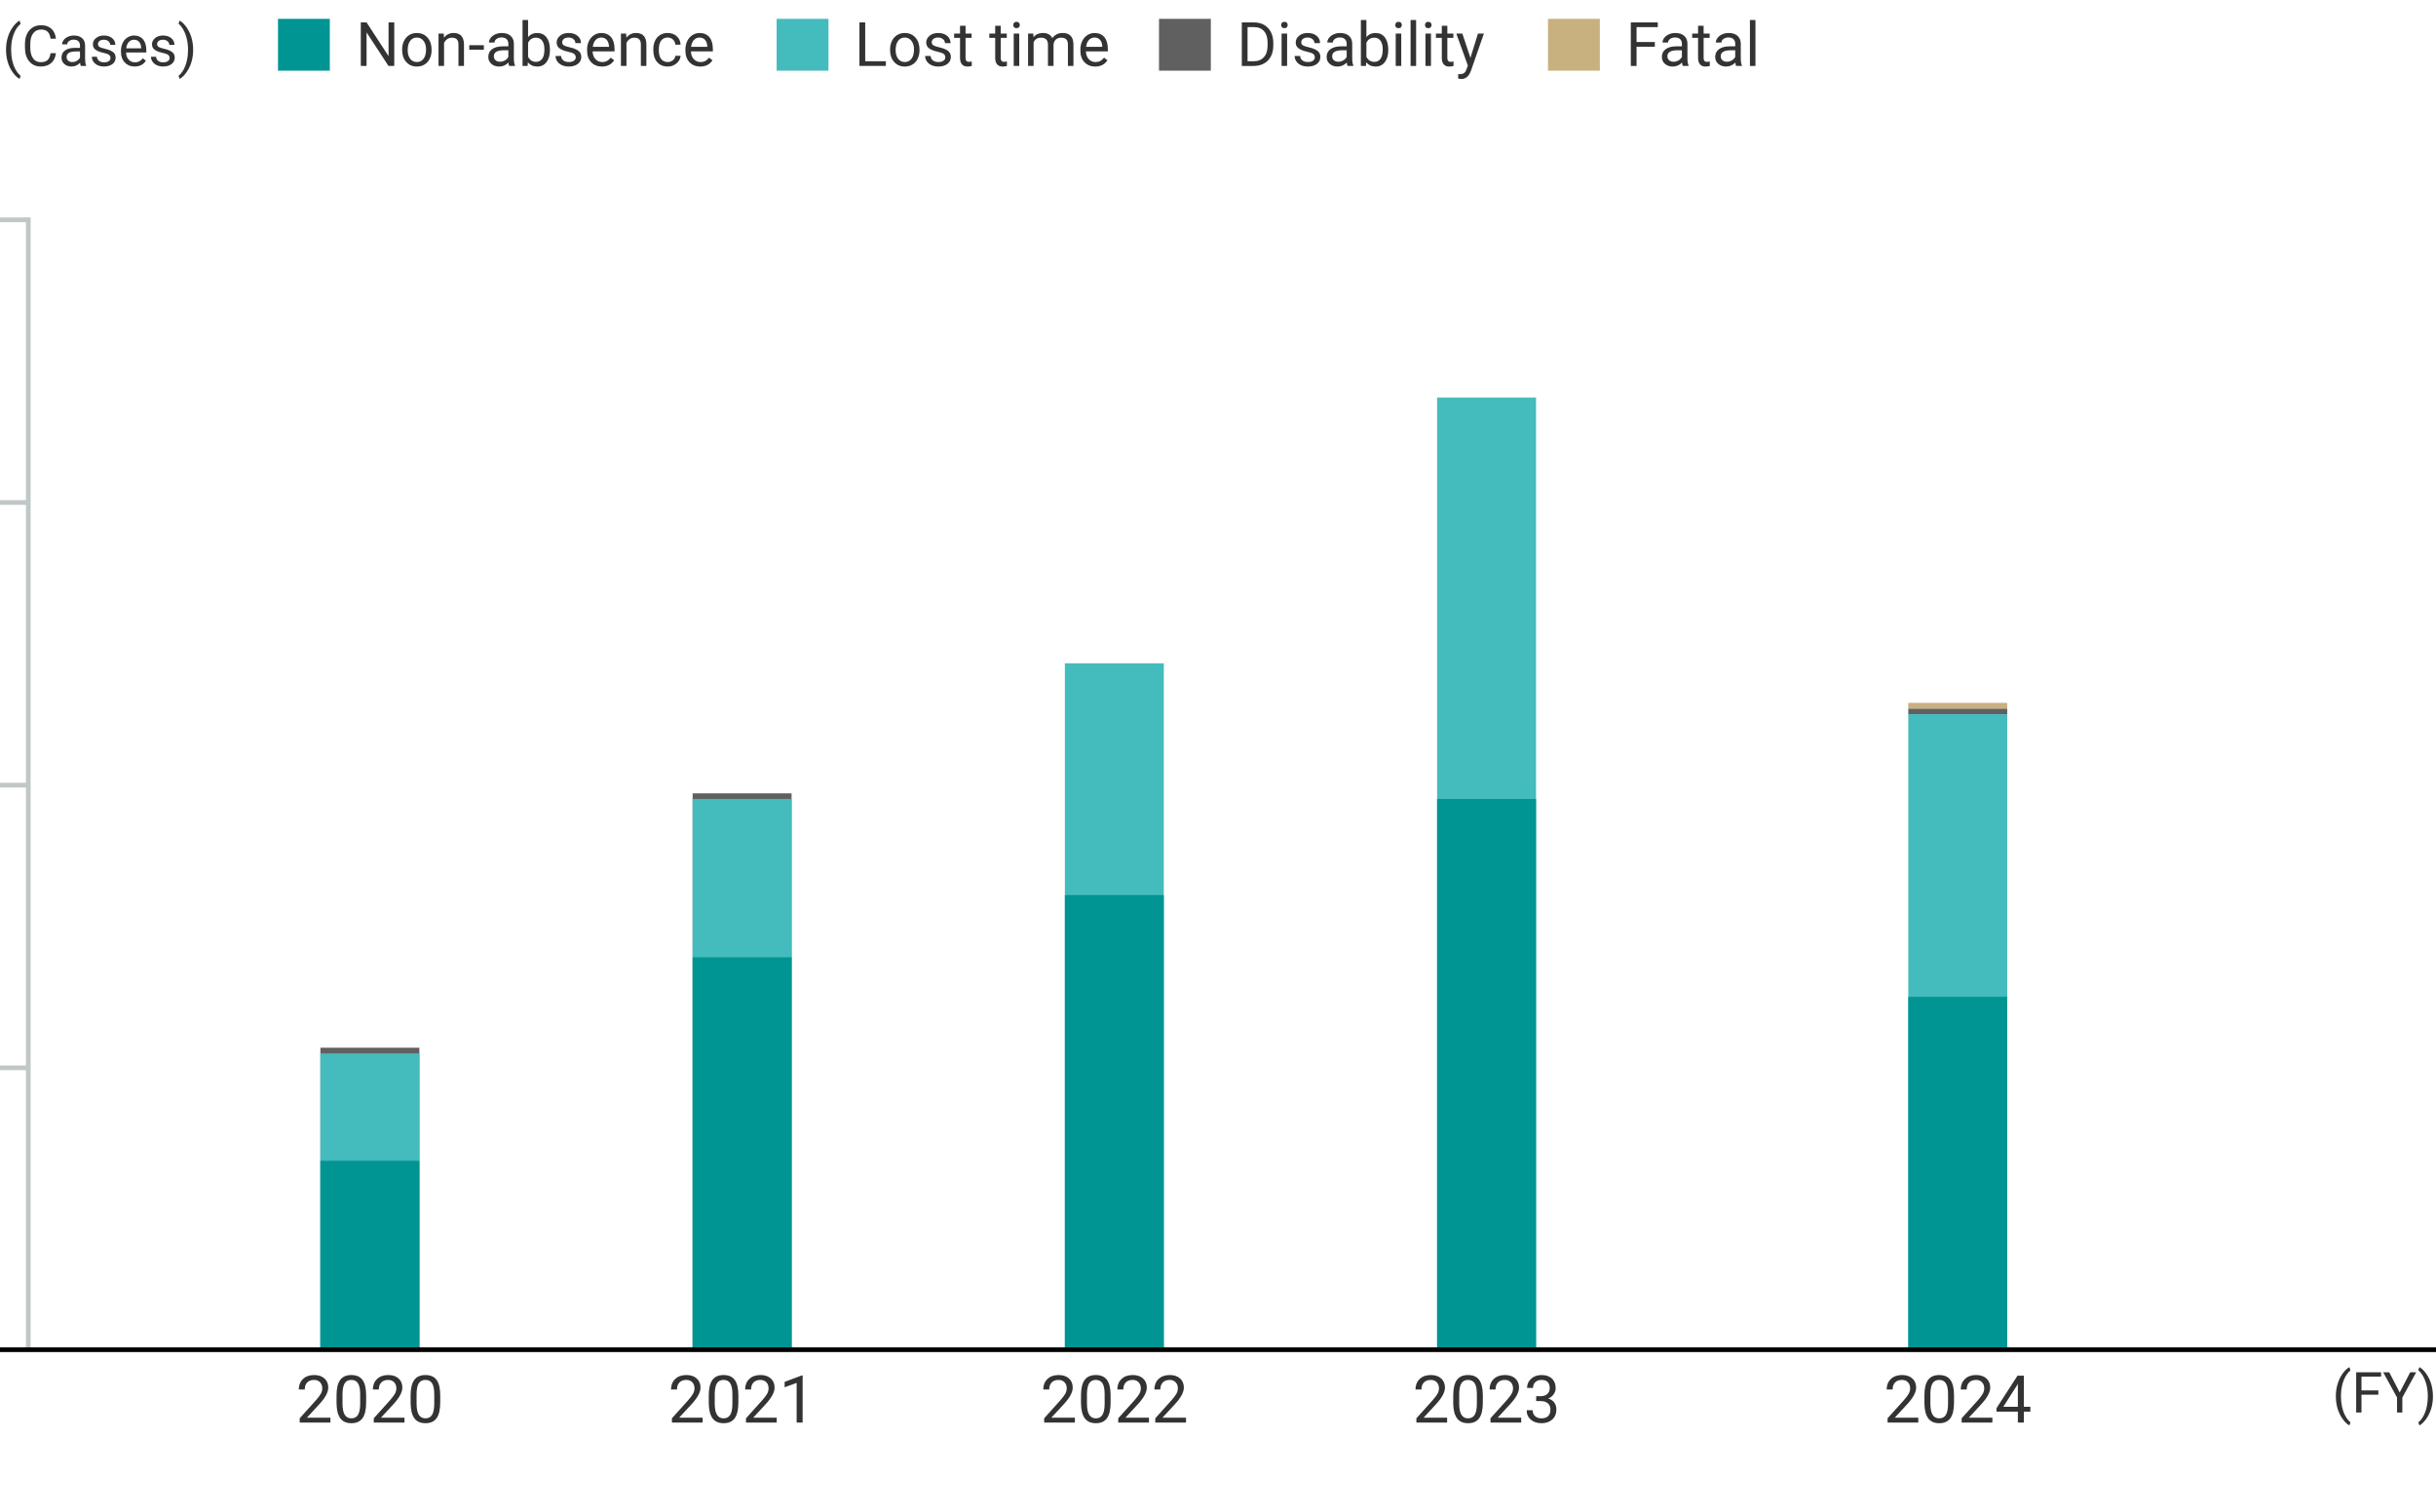 <?xml version="1.0" encoding="utf-8"?>
<!-- Generator: Adobe Illustrator 28.3.0, SVG Export Plug-In . SVG Version: 6.00 Build 0)  -->
<svg version="1.1" xmlns="http://www.w3.org/2000/svg" xmlns:xlink="http://www.w3.org/1999/xlink" x="0px" y="0px" width="517px"
	 height="321px" viewBox="0 0 517 321" enable-background="new 0 0 517 321" xml:space="preserve">
<g id="レイヤー_2">
</g>
<g id="レイヤー_1">
	
		<line id="線_1204_00000144340057030706796540000003919511920180812939_" fill="none" stroke="#C1C7C7" stroke-miterlimit="10" x1="0" y1="46.661" x2="6" y2="46.661"/>
	<g enable-background="new    ">
		<path fill="#333333" d="M70.126,301.968h-6.521v-0.909l3.445-3.828c0.51-0.579,0.862-1.05,1.056-1.411
			c0.194-0.363,0.291-0.737,0.291-1.125c0-0.52-0.157-0.945-0.472-1.278s-0.734-0.499-1.258-0.499c-0.629,0-1.118,0.179-1.466,0.537
			c-0.349,0.357-0.523,0.855-0.523,1.493h-1.265c0-0.916,0.295-1.656,0.885-2.222s1.38-0.848,2.369-0.848
			c0.925,0,1.657,0.242,2.194,0.729c0.538,0.484,0.807,1.131,0.807,1.938c0,0.979-0.625,2.146-1.873,3.5l-2.666,2.892h4.997V301.968
			z"/>
		<path fill="#333333" d="M77.707,297.723c0,1.481-0.253,2.582-0.759,3.302s-1.296,1.08-2.372,1.08
			c-1.062,0-1.848-0.352-2.358-1.057c-0.51-0.703-0.775-1.755-0.793-3.154v-1.688c0-1.463,0.253-2.55,0.759-3.261
			s1.299-1.066,2.379-1.066c1.071,0,1.859,0.343,2.365,1.029c0.506,0.686,0.766,1.744,0.779,3.175V297.723z M76.443,295.993
			c0-1.071-0.15-1.852-0.451-2.342c-0.301-0.489-0.777-0.734-1.429-0.734c-0.647,0-1.119,0.244-1.415,0.731
			s-0.449,1.237-0.458,2.249v2.023c0,1.075,0.156,1.869,0.468,2.383c0.312,0.512,0.785,0.769,1.418,0.769
			c0.625,0,1.088-0.241,1.391-0.725s0.461-1.244,0.475-2.283V295.993z"/>
		<path fill="#333333" d="M85.849,301.968h-6.521v-0.909l3.445-3.828c0.51-0.579,0.862-1.05,1.056-1.411
			c0.194-0.363,0.291-0.737,0.291-1.125c0-0.52-0.157-0.945-0.472-1.278s-0.734-0.499-1.258-0.499c-0.629,0-1.118,0.179-1.466,0.537
			c-0.349,0.357-0.523,0.855-0.523,1.493h-1.265c0-0.916,0.295-1.656,0.885-2.222s1.38-0.848,2.369-0.848
			c0.925,0,1.657,0.242,2.194,0.729c0.538,0.484,0.807,1.131,0.807,1.938c0,0.979-0.625,2.146-1.873,3.5l-2.666,2.892h4.997V301.968
			z"/>
		<path fill="#333333" d="M93.43,297.723c0,1.481-0.253,2.582-0.759,3.302s-1.296,1.08-2.372,1.08c-1.062,0-1.848-0.352-2.358-1.057
			c-0.51-0.703-0.775-1.755-0.793-3.154v-1.688c0-1.463,0.253-2.55,0.759-3.261s1.299-1.066,2.379-1.066
			c1.071,0,1.859,0.343,2.365,1.029c0.506,0.686,0.766,1.744,0.779,3.175V297.723z M92.165,295.993c0-1.071-0.15-1.852-0.451-2.342
			c-0.301-0.489-0.777-0.734-1.429-0.734c-0.647,0-1.119,0.244-1.415,0.731s-0.449,1.237-0.458,2.249v2.023
			c0,1.075,0.156,1.869,0.468,2.383c0.312,0.512,0.785,0.769,1.418,0.769c0.625,0,1.088-0.241,1.391-0.725s0.461-1.244,0.475-2.283
			V295.993z"/>
	</g>
	<g enable-background="new    ">
		<path fill="#333333" d="M149.126,301.968h-6.521v-0.909l3.445-3.828c0.51-0.579,0.862-1.05,1.056-1.411
			c0.194-0.363,0.291-0.737,0.291-1.125c0-0.52-0.157-0.945-0.472-1.278s-0.734-0.499-1.258-0.499c-0.629,0-1.118,0.179-1.466,0.537
			c-0.349,0.357-0.523,0.855-0.523,1.493h-1.265c0-0.916,0.295-1.656,0.885-2.222s1.38-0.848,2.369-0.848
			c0.925,0,1.657,0.242,2.194,0.729c0.538,0.484,0.807,1.131,0.807,1.938c0,0.979-0.625,2.146-1.873,3.5l-2.666,2.892h4.997V301.968
			z"/>
		<path fill="#333333" d="M156.707,297.723c0,1.481-0.253,2.582-0.759,3.302s-1.296,1.08-2.372,1.08
			c-1.062,0-1.848-0.352-2.358-1.057c-0.51-0.703-0.775-1.755-0.793-3.154v-1.688c0-1.463,0.253-2.55,0.759-3.261
			s1.299-1.066,2.379-1.066c1.071,0,1.859,0.343,2.365,1.029c0.506,0.686,0.766,1.744,0.779,3.175V297.723z M155.443,295.993
			c0-1.071-0.15-1.852-0.451-2.342c-0.301-0.489-0.777-0.734-1.429-0.734c-0.647,0-1.119,0.244-1.415,0.731
			s-0.449,1.237-0.458,2.249v2.023c0,1.075,0.156,1.869,0.468,2.383c0.312,0.512,0.785,0.769,1.418,0.769
			c0.625,0,1.088-0.241,1.391-0.725s0.461-1.244,0.475-2.283V295.993z"/>
		<path fill="#333333" d="M164.849,301.968h-6.521v-0.909l3.445-3.828c0.51-0.579,0.862-1.05,1.056-1.411
			c0.194-0.363,0.291-0.737,0.291-1.125c0-0.52-0.157-0.945-0.472-1.278s-0.734-0.499-1.258-0.499c-0.629,0-1.118,0.179-1.466,0.537
			c-0.349,0.357-0.523,0.855-0.523,1.493h-1.265c0-0.916,0.295-1.656,0.885-2.222s1.38-0.848,2.369-0.848
			c0.925,0,1.657,0.242,2.194,0.729c0.538,0.484,0.807,1.131,0.807,1.938c0,0.979-0.625,2.146-1.873,3.5l-2.666,2.892h4.997V301.968
			z"/>
		<path fill="#333333" d="M170.345,301.968h-1.271v-8.429l-2.55,0.937v-1.148l3.623-1.36h0.198V301.968z"/>
	</g>
	
		<rect id="長方形_2744_00000085931948269072218280000015682409101792825238_" x="68" y="222.4" fill="#606060" width="21" height="63.6"/>
	
		<rect id="長方形_2744_00000022557665744653895640000000401787052545248664_" x="68" y="223.6" fill="#44BBBD" width="21" height="62.4"/>
	
		<rect id="長方形_2744_00000063616952346829351160000013619269820778453151_" x="68" y="246.4" fill="#009493" width="21" height="39.6"/>
	
		<rect id="長方形_2744_00000054259133737957008090000013925051562114074807_" x="147" y="168.4" fill="#606060" width="21" height="117.6"/>
	
		<rect id="長方形_2744_00000011018945320157844470000014149348906439491258_" x="147" y="169.6" fill="#44BBBD" width="21" height="116.4"/>
	
		<rect id="長方形_2744_00000039856556686084017620000002756007576361364128_" x="147" y="203.2" fill="#009493" width="21" height="82.8"/>
	<g enable-background="new    ">
		<path fill="#333333" d="M228.126,301.968h-6.521v-0.909l3.445-3.828c0.51-0.579,0.862-1.05,1.056-1.411
			c0.194-0.363,0.291-0.737,0.291-1.125c0-0.52-0.157-0.945-0.472-1.278s-0.734-0.499-1.258-0.499c-0.629,0-1.118,0.179-1.466,0.537
			c-0.349,0.357-0.523,0.855-0.523,1.493h-1.265c0-0.916,0.295-1.656,0.885-2.222s1.38-0.848,2.369-0.848
			c0.925,0,1.657,0.242,2.194,0.729c0.538,0.484,0.807,1.131,0.807,1.938c0,0.979-0.625,2.146-1.873,3.5l-2.666,2.892h4.997V301.968
			z"/>
		<path fill="#333333" d="M235.707,297.723c0,1.481-0.253,2.582-0.759,3.302s-1.296,1.08-2.372,1.08
			c-1.062,0-1.848-0.352-2.358-1.057c-0.51-0.703-0.775-1.755-0.793-3.154v-1.688c0-1.463,0.253-2.55,0.759-3.261
			s1.299-1.066,2.379-1.066c1.071,0,1.859,0.343,2.365,1.029c0.506,0.686,0.766,1.744,0.779,3.175V297.723z M234.443,295.993
			c0-1.071-0.15-1.852-0.451-2.342c-0.301-0.489-0.777-0.734-1.429-0.734c-0.647,0-1.119,0.244-1.415,0.731
			s-0.449,1.237-0.458,2.249v2.023c0,1.075,0.156,1.869,0.468,2.383c0.312,0.512,0.785,0.769,1.418,0.769
			c0.625,0,1.088-0.241,1.391-0.725s0.461-1.244,0.475-2.283V295.993z"/>
		<path fill="#333333" d="M243.849,301.968h-6.521v-0.909l3.445-3.828c0.51-0.579,0.862-1.05,1.056-1.411
			c0.194-0.363,0.291-0.737,0.291-1.125c0-0.52-0.157-0.945-0.472-1.278s-0.734-0.499-1.258-0.499c-0.629,0-1.118,0.179-1.466,0.537
			c-0.349,0.357-0.523,0.855-0.523,1.493h-1.265c0-0.916,0.295-1.656,0.885-2.222s1.38-0.848,2.369-0.848
			c0.925,0,1.657,0.242,2.194,0.729c0.538,0.484,0.807,1.131,0.807,1.938c0,0.979-0.625,2.146-1.873,3.5l-2.666,2.892h4.997V301.968
			z"/>
		<path fill="#333333" d="M251.71,301.968h-6.521v-0.909l3.445-3.828c0.51-0.579,0.862-1.05,1.056-1.411
			c0.194-0.363,0.291-0.737,0.291-1.125c0-0.52-0.157-0.945-0.472-1.278s-0.734-0.499-1.258-0.499c-0.629,0-1.118,0.179-1.466,0.537
			c-0.349,0.357-0.523,0.855-0.523,1.493h-1.265c0-0.916,0.295-1.656,0.885-2.222s1.38-0.848,2.369-0.848
			c0.925,0,1.657,0.242,2.194,0.729c0.538,0.484,0.807,1.131,0.807,1.938c0,0.979-0.625,2.146-1.873,3.5l-2.666,2.892h4.997V301.968
			z"/>
	</g>
	
		<rect id="長方形_2744_00000122716309972871698270000009204567177348025517_" x="226" y="140.8" fill="#44BBBD" width="21" height="145.2"/>
	
		<rect id="長方形_2744_00000075121161818283481130000015075921299233423787_" x="226" y="190" fill="#009493" width="21" height="96"/>
	<g enable-background="new    ">
		<path fill="#333333" d="M307.126,301.968h-6.521v-0.909l3.445-3.828c0.51-0.579,0.862-1.05,1.056-1.411
			c0.194-0.363,0.291-0.737,0.291-1.125c0-0.52-0.157-0.945-0.472-1.278s-0.734-0.499-1.258-0.499c-0.629,0-1.118,0.179-1.466,0.537
			c-0.349,0.357-0.523,0.855-0.523,1.493h-1.265c0-0.916,0.295-1.656,0.885-2.222s1.38-0.848,2.369-0.848
			c0.925,0,1.657,0.242,2.194,0.729c0.538,0.484,0.807,1.131,0.807,1.938c0,0.979-0.625,2.146-1.873,3.5l-2.666,2.892h4.997V301.968
			z"/>
		<path fill="#333333" d="M314.707,297.723c0,1.481-0.253,2.582-0.759,3.302s-1.296,1.08-2.372,1.08
			c-1.062,0-1.848-0.352-2.358-1.057c-0.51-0.703-0.775-1.755-0.793-3.154v-1.688c0-1.463,0.253-2.55,0.759-3.261
			s1.299-1.066,2.379-1.066c1.071,0,1.859,0.343,2.365,1.029c0.506,0.686,0.766,1.744,0.779,3.175V297.723z M313.443,295.993
			c0-1.071-0.15-1.852-0.451-2.342c-0.301-0.489-0.777-0.734-1.429-0.734c-0.647,0-1.119,0.244-1.415,0.731
			s-0.449,1.237-0.458,2.249v2.023c0,1.075,0.156,1.869,0.468,2.383c0.312,0.512,0.785,0.769,1.418,0.769
			c0.625,0,1.088-0.241,1.391-0.725s0.461-1.244,0.475-2.283V295.993z"/>
		<path fill="#333333" d="M322.849,301.968h-6.521v-0.909l3.445-3.828c0.51-0.579,0.862-1.05,1.056-1.411
			c0.194-0.363,0.291-0.737,0.291-1.125c0-0.52-0.157-0.945-0.472-1.278s-0.734-0.499-1.258-0.499c-0.629,0-1.118,0.179-1.466,0.537
			c-0.349,0.357-0.523,0.855-0.523,1.493h-1.265c0-0.916,0.295-1.656,0.885-2.222s1.38-0.848,2.369-0.848
			c0.925,0,1.657,0.242,2.194,0.729c0.538,0.484,0.807,1.131,0.807,1.938c0,0.979-0.625,2.146-1.873,3.5l-2.666,2.892h4.997V301.968
			z"/>
		<path fill="#333333" d="M326.028,296.376h0.95c0.597-0.009,1.066-0.166,1.408-0.472s0.513-0.718,0.513-1.237
			c0-1.167-0.581-1.75-1.743-1.75c-0.547,0-0.983,0.156-1.309,0.469c-0.326,0.312-0.489,0.726-0.489,1.24h-1.265
			c0-0.788,0.288-1.443,0.865-1.965c0.577-0.522,1.309-0.783,2.198-0.783c0.939,0,1.675,0.248,2.208,0.745s0.8,1.188,0.8,2.071
			c0,0.433-0.14,0.853-0.42,1.258s-0.662,0.709-1.145,0.909c0.547,0.173,0.97,0.46,1.268,0.861s0.448,0.891,0.448,1.47
			c0,0.894-0.292,1.602-0.875,2.126s-1.342,0.786-2.276,0.786s-1.694-0.253-2.28-0.759s-0.878-1.174-0.878-2.003h1.271
			c0,0.524,0.171,0.943,0.513,1.258s0.8,0.472,1.374,0.472c0.611,0,1.078-0.159,1.401-0.479s0.485-0.777,0.485-1.374
			c0-0.579-0.178-1.023-0.533-1.333s-0.868-0.47-1.538-0.479h-0.95V296.376z"/>
	</g>
	
		<rect id="長方形_2744_00000131329831056474631080000013155239764914003359_" x="305" y="84.4" fill="#44BBBD" width="21" height="201.6"/>
	
		<rect id="長方形_2744_00000061443951628396098990000011440422339991037857_" x="305" y="169.6" fill="#009493" width="21" height="116.4"/>
	<g enable-background="new    ">
		<path fill="#333333" d="M407.126,301.968h-6.521v-0.909l3.445-3.828c0.51-0.579,0.862-1.05,1.056-1.411
			c0.194-0.363,0.291-0.737,0.291-1.125c0-0.52-0.157-0.945-0.472-1.278s-0.734-0.499-1.258-0.499c-0.629,0-1.118,0.179-1.466,0.537
			c-0.349,0.357-0.523,0.855-0.523,1.493h-1.265c0-0.916,0.295-1.656,0.885-2.222s1.38-0.848,2.369-0.848
			c0.925,0,1.657,0.242,2.194,0.729c0.538,0.484,0.807,1.131,0.807,1.938c0,0.979-0.625,2.146-1.873,3.5l-2.666,2.892h4.997V301.968
			z"/>
		<path fill="#333333" d="M414.707,297.723c0,1.481-0.253,2.582-0.759,3.302s-1.296,1.08-2.372,1.08
			c-1.062,0-1.848-0.352-2.358-1.057c-0.51-0.703-0.775-1.755-0.793-3.154v-1.688c0-1.463,0.253-2.55,0.759-3.261
			s1.299-1.066,2.379-1.066c1.071,0,1.859,0.343,2.365,1.029c0.506,0.686,0.766,1.744,0.779,3.175V297.723z M413.443,295.993
			c0-1.071-0.15-1.852-0.451-2.342c-0.301-0.489-0.777-0.734-1.429-0.734c-0.647,0-1.119,0.244-1.415,0.731
			s-0.449,1.237-0.458,2.249v2.023c0,1.075,0.156,1.869,0.468,2.383c0.312,0.512,0.785,0.769,1.418,0.769
			c0.625,0,1.088-0.241,1.391-0.725s0.461-1.244,0.475-2.283V295.993z"/>
		<path fill="#333333" d="M422.849,301.968h-6.521v-0.909l3.445-3.828c0.51-0.579,0.862-1.05,1.056-1.411
			c0.194-0.363,0.291-0.737,0.291-1.125c0-0.52-0.157-0.945-0.472-1.278s-0.734-0.499-1.258-0.499c-0.629,0-1.118,0.179-1.466,0.537
			c-0.349,0.357-0.523,0.855-0.523,1.493h-1.265c0-0.916,0.295-1.656,0.885-2.222s1.38-0.848,2.369-0.848
			c0.925,0,1.657,0.242,2.194,0.729c0.538,0.484,0.807,1.131,0.807,1.938c0,0.979-0.625,2.146-1.873,3.5l-2.666,2.892h4.997V301.968
			z"/>
		<path fill="#333333" d="M429.528,298.625h1.381v1.032h-1.381v2.311h-1.271v-2.311h-4.532v-0.745l4.457-6.897h1.347V298.625z
			 M425.159,298.625h3.097v-4.881l-0.15,0.273L425.159,298.625z"/>
	</g>
	
		<rect id="長方形_2744_00000137815186837255664730000009551586727826349502_" x="405" y="151.6" fill="#44BBBD" width="21" height="134.4"/>
	
		<rect id="長方形_2744_00000078760860488194903500000012627840435340253076_" x="405" y="150.4" fill="#606060" width="21" height="1.2"/>
	
		<rect id="長方形_2744_00000136404577284924102670000010672808657914409868_" x="405" y="149.2" fill="#C8B07F" width="21" height="1.2"/>
	
		<rect id="長方形_2744_00000179635464273776549290000008355269156813610413_" x="405" y="211.6" fill="#009493" width="21" height="74.4"/>
	
		<line id="線_1204_00000091014779077473549000000012131271032834301629_" fill="none" stroke="#C1C7C7" stroke-miterlimit="10" x1="0" y1="106.661" x2="6" y2="106.661"/>
	
		<line id="線_1204_00000136401017714293974810000012173706283581033608_" fill="none" stroke="#C1C7C7" stroke-miterlimit="10" x1="0" y1="166.661" x2="6" y2="166.661"/>
	
		<line id="線_1204_00000101085048341564646350000007800629641484896137_" fill="none" stroke="#C1C7C7" stroke-miterlimit="10" x1="0" y1="226.661" x2="6" y2="226.661"/>
	<line fill="none" stroke="#C1C7C7" stroke-miterlimit="10" x1="6" y1="46.161" x2="6" y2="286.661"/>
	
		<line id="線_1203_00000065783687071522051240000001234472617159773824_" fill="none" stroke="#000000" stroke-miterlimit="10" x1="0" y1="286.5" x2="517" y2="286.5"/>
	<g>
		
			<rect id="長方形_2749_00000052803871020087985990000018154288219117941436_" x="59" y="4" fill="#009493" width="11" height="11"/>
		<g enable-background="new    ">
			<path fill="#333333" d="M83.676,14h-1.225l-4.653-7.122V14h-1.225V4.758h1.225l4.666,7.154V4.758h1.212V14z"/>
			<path fill="#333333" d="M85.346,10.502c0-0.672,0.132-1.277,0.397-1.814c0.264-0.538,0.632-0.953,1.104-1.244
				c0.472-0.293,1.01-0.438,1.615-0.438c0.935,0,1.691,0.323,2.27,0.972c0.577,0.646,0.866,1.508,0.866,2.583v0.083
				c0,0.668-0.128,1.268-0.384,1.799c-0.256,0.531-0.622,0.945-1.099,1.241c-0.476,0.296-1.023,0.444-1.641,0.444
				c-0.931,0-1.686-0.324-2.263-0.971c-0.578-0.648-0.867-1.505-0.867-2.571V10.502z M86.526,10.643c0,0.762,0.177,1.373,0.53,1.834
				c0.354,0.461,0.827,0.691,1.419,0.691c0.597,0,1.071-0.233,1.422-0.701s0.527-1.122,0.527-1.965c0-0.753-0.179-1.363-0.537-1.831
				C89.53,8.203,89.055,7.97,88.462,7.97c-0.58,0-1.047,0.23-1.403,0.692C86.704,9.123,86.526,9.783,86.526,10.643z"/>
			<path fill="#333333" d="M94.182,7.132l0.038,0.863c0.525-0.66,1.21-0.99,2.057-0.99c1.452,0,2.184,0.819,2.196,2.456V14h-1.174
				V9.455c-0.004-0.495-0.117-0.861-0.34-1.098c-0.222-0.237-0.568-0.355-1.038-0.355c-0.381,0-0.715,0.102-1.003,0.305
				s-0.512,0.469-0.673,0.799V14h-1.174V7.132H94.182z"/>
			<path fill="#333333" d="M102.688,10.553H99.59V9.595h3.098V10.553z"/>
			<path fill="#333333" d="M108.07,14c-0.068-0.136-0.123-0.377-0.165-0.724c-0.546,0.567-1.198,0.851-1.955,0.851
				c-0.677,0-1.232-0.191-1.666-0.574c-0.434-0.383-0.651-0.869-0.651-1.457c0-0.715,0.272-1.271,0.816-1.666
				c0.543-0.396,1.309-0.594,2.294-0.594h1.143V9.297c0-0.411-0.123-0.738-0.368-0.981s-0.607-0.364-1.085-0.364
				c-0.419,0-0.77,0.105-1.054,0.316c-0.284,0.212-0.425,0.468-0.425,0.769h-1.181c0-0.343,0.122-0.674,0.365-0.993
				c0.244-0.319,0.574-0.572,0.99-0.759c0.417-0.187,0.875-0.279,1.375-0.279c0.792,0,1.411,0.198,1.86,0.594
				s0.681,0.94,0.698,1.634v3.162c0,0.63,0.081,1.132,0.241,1.504V14H108.07z M106.122,13.105c0.368,0,0.717-0.096,1.047-0.286
				s0.569-0.438,0.717-0.743v-1.408h-0.92c-1.439,0-2.158,0.421-2.158,1.263c0,0.368,0.123,0.656,0.368,0.863
				S105.736,13.105,106.122,13.105z"/>
			<path fill="#333333" d="M116.716,10.643c0,1.049-0.241,1.893-0.724,2.529s-1.13,0.955-1.942,0.955
				c-0.868,0-1.538-0.307-2.012-0.92L111.98,14h-1.079V4.25h1.174v3.637c0.474-0.588,1.128-0.882,1.961-0.882
				s1.488,0.315,1.965,0.946c0.476,0.63,0.714,1.493,0.714,2.59V10.643z M115.542,10.509c0-0.8-0.154-1.418-0.463-1.854
				s-0.753-0.653-1.333-0.653c-0.774,0-1.331,0.359-1.669,1.078v2.971c0.36,0.72,0.92,1.08,1.682,1.08
				c0.563,0,1.001-0.219,1.314-0.654S115.542,11.385,115.542,10.509z"/>
			<path fill="#333333" d="M122.194,12.178c0-0.316-0.12-0.563-0.358-0.739c-0.239-0.176-0.656-0.327-1.251-0.454
				c-0.594-0.127-1.066-0.279-1.415-0.457c-0.35-0.178-0.607-0.389-0.774-0.635c-0.167-0.245-0.251-0.537-0.251-0.875
				c0-0.563,0.238-1.039,0.714-1.429c0.477-0.39,1.084-0.584,1.825-0.584c0.779,0,1.41,0.201,1.895,0.603
				c0.485,0.402,0.727,0.917,0.727,1.543h-1.181c0-0.321-0.136-0.599-0.41-0.832c-0.272-0.232-0.617-0.349-1.031-0.349
				c-0.427,0-0.762,0.093-1.003,0.279s-0.362,0.43-0.362,0.729c0,0.284,0.112,0.498,0.336,0.642s0.629,0.281,1.216,0.413
				c0.586,0.131,1.061,0.287,1.425,0.469c0.364,0.183,0.634,0.401,0.81,0.657c0.175,0.256,0.263,0.568,0.263,0.937
				c0,0.613-0.246,1.105-0.736,1.476s-1.128,0.556-1.911,0.556c-0.55,0-1.037-0.098-1.46-0.292s-0.754-0.467-0.993-0.815
				c-0.239-0.35-0.359-0.727-0.359-1.133h1.174c0.021,0.393,0.179,0.705,0.473,0.936c0.294,0.23,0.683,0.346,1.165,0.346
				c0.444,0,0.801-0.09,1.069-0.27C122.06,12.719,122.194,12.479,122.194,12.178z"/>
			<path fill="#333333" d="M127.748,14.127c-0.931,0-1.688-0.306-2.272-0.917s-0.876-1.43-0.876-2.454v-0.215
				c0-0.682,0.13-1.29,0.39-1.825c0.261-0.535,0.625-0.954,1.092-1.257c0.468-0.303,0.975-0.454,1.521-0.454
				c0.893,0,1.587,0.294,2.082,0.882c0.495,0.589,0.743,1.431,0.743,2.527v0.488h-4.653c0.017,0.677,0.215,1.224,0.594,1.641
				c0.378,0.417,0.86,0.625,1.444,0.625c0.415,0,0.766-0.084,1.054-0.254c0.288-0.169,0.54-0.393,0.755-0.672l0.717,0.559
				C129.762,13.685,128.899,14.127,127.748,14.127z M127.602,7.97c-0.474,0-0.872,0.173-1.193,0.518s-0.521,0.828-0.597,1.45h3.44
				V9.849c-0.034-0.597-0.195-1.059-0.482-1.387S128.093,7.97,127.602,7.97z"/>
			<path fill="#333333" d="M132.896,7.132l0.038,0.863c0.525-0.66,1.21-0.99,2.057-0.99c1.452,0,2.184,0.819,2.196,2.456V14h-1.174
				V9.455c-0.004-0.495-0.117-0.861-0.34-1.098c-0.222-0.237-0.568-0.355-1.038-0.355c-0.381,0-0.715,0.102-1.003,0.305
				s-0.512,0.469-0.673,0.799V14h-1.174V7.132H132.896z"/>
			<path fill="#333333" d="M141.713,13.168c0.419,0,0.785-0.127,1.098-0.381s0.487-0.57,0.521-0.951h1.111
				c-0.021,0.393-0.157,0.768-0.406,1.123s-0.583,0.639-1,0.851c-0.417,0.212-0.858,0.317-1.323,0.317
				c-0.935,0-1.679-0.312-2.231-0.937c-0.552-0.624-0.828-1.478-0.828-2.562v-0.196c0-0.669,0.123-1.263,0.368-1.784
				c0.246-0.52,0.598-0.924,1.057-1.212c0.459-0.288,1.002-0.432,1.628-0.432c0.77,0,1.41,0.23,1.92,0.692
				c0.51,0.461,0.782,1.06,0.815,1.796h-1.111c-0.034-0.444-0.202-0.81-0.504-1.095c-0.303-0.286-0.676-0.429-1.121-0.429
				c-0.597,0-1.059,0.215-1.387,0.645c-0.328,0.43-0.492,1.05-0.492,1.862v0.223c0,0.791,0.163,1.4,0.489,1.828
				S141.108,13.168,141.713,13.168z"/>
			<path fill="#333333" d="M148.613,14.127c-0.931,0-1.688-0.306-2.272-0.917s-0.876-1.43-0.876-2.454v-0.215
				c0-0.682,0.13-1.29,0.39-1.825c0.261-0.535,0.625-0.954,1.092-1.257c0.468-0.303,0.975-0.454,1.521-0.454
				c0.893,0,1.587,0.294,2.082,0.882c0.495,0.589,0.743,1.431,0.743,2.527v0.488h-4.653c0.017,0.677,0.215,1.224,0.594,1.641
				c0.378,0.417,0.86,0.625,1.444,0.625c0.415,0,0.766-0.084,1.054-0.254c0.288-0.169,0.54-0.393,0.755-0.672l0.717,0.559
				C150.627,13.685,149.764,14.127,148.613,14.127z M148.467,7.97c-0.474,0-0.872,0.173-1.193,0.518s-0.521,0.828-0.597,1.45h3.44
				V9.849c-0.034-0.597-0.195-1.059-0.482-1.387S148.958,7.97,148.467,7.97z"/>
		</g>
	</g>
	<g>
		
			<rect id="長方形_2749_00000017489313057938919570000009773391627286925243_" x="164.829" y="4" fill="#44BBBD" width="11" height="11"/>
		<g enable-background="new    ">
			<path fill="#333333" d="M183.627,13.004h4.38V14h-5.605V4.758h1.225V13.004z"/>
			<path fill="#333333" d="M188.902,10.502c0-0.672,0.132-1.277,0.397-1.814c0.264-0.538,0.632-0.953,1.104-1.244
				c0.472-0.293,1.01-0.438,1.615-0.438c0.935,0,1.691,0.323,2.27,0.972c0.577,0.646,0.866,1.508,0.866,2.583v0.083
				c0,0.668-0.128,1.268-0.384,1.799c-0.256,0.531-0.622,0.945-1.099,1.241c-0.476,0.296-1.023,0.444-1.641,0.444
				c-0.931,0-1.686-0.324-2.263-0.971c-0.578-0.648-0.867-1.505-0.867-2.571V10.502z M190.083,10.643
				c0,0.762,0.177,1.373,0.53,1.834c0.354,0.461,0.827,0.691,1.419,0.691c0.597,0,1.071-0.233,1.422-0.701s0.527-1.122,0.527-1.965
				c0-0.753-0.179-1.363-0.537-1.831c-0.357-0.468-0.833-0.701-1.425-0.701c-0.58,0-1.047,0.23-1.403,0.692
				C190.26,9.123,190.083,9.783,190.083,10.643z"/>
			<path fill="#333333" d="M200.626,12.178c0-0.316-0.12-0.563-0.358-0.739c-0.239-0.176-0.656-0.327-1.251-0.454
				c-0.594-0.127-1.066-0.279-1.415-0.457c-0.35-0.178-0.607-0.389-0.774-0.635c-0.167-0.245-0.251-0.537-0.251-0.875
				c0-0.563,0.238-1.039,0.714-1.429c0.477-0.39,1.084-0.584,1.825-0.584c0.779,0,1.41,0.201,1.895,0.603
				c0.485,0.402,0.727,0.917,0.727,1.543h-1.181c0-0.321-0.136-0.599-0.41-0.832c-0.272-0.232-0.617-0.349-1.031-0.349
				c-0.427,0-0.762,0.093-1.003,0.279s-0.362,0.43-0.362,0.729c0,0.284,0.112,0.498,0.336,0.642s0.629,0.281,1.216,0.413
				c0.586,0.131,1.061,0.287,1.425,0.469c0.364,0.183,0.634,0.401,0.81,0.657c0.175,0.256,0.263,0.568,0.263,0.937
				c0,0.613-0.246,1.105-0.736,1.476s-1.128,0.556-1.911,0.556c-0.55,0-1.037-0.098-1.46-0.292s-0.754-0.467-0.993-0.815
				c-0.239-0.35-0.359-0.727-0.359-1.133h1.174c0.021,0.393,0.179,0.705,0.473,0.936c0.294,0.23,0.683,0.346,1.165,0.346
				c0.444,0,0.801-0.09,1.069-0.27C200.492,12.719,200.626,12.479,200.626,12.178z"/>
			<path fill="#333333" d="M204.924,5.469v1.663h1.282v0.907h-1.282v4.265c0,0.276,0.057,0.482,0.171,0.62s0.309,0.207,0.584,0.207
				c0.135,0,0.322-0.025,0.559-0.076v0.946c-0.309,0.084-0.609,0.126-0.901,0.126c-0.525,0-0.92-0.158-1.187-0.477
				c-0.267-0.316-0.4-0.768-0.4-1.352v-4.26h-1.25V7.132h1.25V5.469H204.924z"/>
			<path fill="#333333" d="M212.388,5.469v1.663h1.282v0.907h-1.282v4.265c0,0.276,0.057,0.482,0.171,0.62s0.309,0.207,0.584,0.207
				c0.135,0,0.322-0.025,0.559-0.076v0.946c-0.309,0.084-0.609,0.126-0.901,0.126c-0.525,0-0.92-0.158-1.187-0.477
				c-0.267-0.316-0.4-0.768-0.4-1.352v-4.26h-1.25V7.132h1.25V5.469H212.388z"/>
			<path fill="#333333" d="M215.048,5.311c0-0.191,0.058-0.352,0.174-0.482c0.117-0.132,0.289-0.197,0.518-0.197
				s0.402,0.065,0.521,0.197c0.119,0.131,0.178,0.291,0.178,0.482c0,0.189-0.059,0.349-0.178,0.476s-0.292,0.19-0.521,0.19
				s-0.401-0.063-0.518-0.19C215.106,5.659,215.048,5.5,215.048,5.311z M216.318,14h-1.174V7.132h1.174V14z"/>
			<path fill="#333333" d="M219.301,7.132l0.032,0.762c0.503-0.593,1.183-0.889,2.038-0.889c0.96,0,1.614,0.368,1.961,1.104
				c0.229-0.33,0.526-0.597,0.892-0.8c0.366-0.203,0.798-0.305,1.298-0.305c1.506,0,2.272,0.798,2.298,2.394V14h-1.174V9.468
				c0-0.491-0.112-0.858-0.336-1.102s-0.601-0.364-1.13-0.364c-0.436,0-0.798,0.13-1.085,0.39c-0.288,0.261-0.455,0.61-0.501,1.051
				V14h-1.181V9.5c0-0.999-0.489-1.498-1.466-1.498c-0.77,0-1.297,0.327-1.581,0.983V14h-1.174V7.132H219.301z"/>
			<path fill="#333333" d="M232.441,14.127c-0.931,0-1.688-0.306-2.272-0.917s-0.876-1.43-0.876-2.454v-0.215
				c0-0.682,0.13-1.29,0.39-1.825c0.261-0.535,0.625-0.954,1.092-1.257c0.468-0.303,0.975-0.454,1.521-0.454
				c0.893,0,1.587,0.294,2.082,0.882c0.495,0.589,0.743,1.431,0.743,2.527v0.488h-4.653c0.017,0.677,0.215,1.224,0.594,1.641
				c0.378,0.417,0.86,0.625,1.444,0.625c0.415,0,0.766-0.084,1.054-0.254c0.288-0.169,0.54-0.393,0.755-0.672l0.717,0.559
				C234.455,13.685,233.592,14.127,232.441,14.127z M232.295,7.97c-0.474,0-0.872,0.173-1.193,0.518s-0.521,0.828-0.597,1.45h3.44
				V9.849c-0.034-0.597-0.195-1.059-0.482-1.387S232.785,7.97,232.295,7.97z"/>
		</g>
	</g>
	<g>
		
			<rect id="長方形_2749_00000156549166365247651890000002841250266150718906_" x="245.979" y="4" fill="#606060" width="11" height="11"/>
		<g enable-background="new    ">
			<path fill="#333333" d="M263.552,14V4.758h2.609c0.804,0,1.515,0.178,2.133,0.533s1.095,0.861,1.432,1.518
				c0.336,0.655,0.506,1.408,0.511,2.26v0.59c0,0.872-0.168,1.636-0.505,2.291c-0.336,0.656-0.816,1.16-1.44,1.512
				c-0.625,0.351-1.351,0.53-2.181,0.539H263.552z M264.771,5.754v7.25h1.282c0.939,0,1.67-0.293,2.193-0.877
				c0.523-0.585,0.784-1.417,0.784-2.497V9.09c0-1.051-0.247-1.867-0.739-2.449c-0.493-0.582-1.192-0.878-2.098-0.887H264.771z"/>
			<path fill="#333333" d="M271.899,5.311c0-0.191,0.058-0.352,0.174-0.482c0.117-0.132,0.289-0.197,0.518-0.197
				s0.402,0.065,0.521,0.197c0.119,0.131,0.178,0.291,0.178,0.482c0,0.189-0.059,0.349-0.178,0.476s-0.292,0.19-0.521,0.19
				s-0.401-0.063-0.518-0.19C271.958,5.659,271.899,5.5,271.899,5.311z M273.169,14h-1.174V7.132h1.174V14z"/>
			<path fill="#333333" d="M279.047,12.178c0-0.316-0.12-0.563-0.358-0.739c-0.239-0.176-0.656-0.327-1.251-0.454
				c-0.594-0.127-1.066-0.279-1.415-0.457c-0.35-0.178-0.607-0.389-0.774-0.635c-0.167-0.245-0.251-0.537-0.251-0.875
				c0-0.563,0.238-1.039,0.714-1.429c0.477-0.39,1.084-0.584,1.825-0.584c0.779,0,1.41,0.201,1.895,0.603
				c0.485,0.402,0.727,0.917,0.727,1.543h-1.181c0-0.321-0.136-0.599-0.41-0.832c-0.272-0.232-0.617-0.349-1.031-0.349
				c-0.427,0-0.762,0.093-1.003,0.279s-0.362,0.43-0.362,0.729c0,0.284,0.112,0.498,0.336,0.642s0.629,0.281,1.216,0.413
				c0.586,0.131,1.061,0.287,1.425,0.469c0.364,0.183,0.634,0.401,0.81,0.657c0.175,0.256,0.263,0.568,0.263,0.937
				c0,0.613-0.246,1.105-0.736,1.476s-1.128,0.556-1.911,0.556c-0.55,0-1.037-0.098-1.46-0.292s-0.754-0.467-0.993-0.815
				c-0.239-0.35-0.359-0.727-0.359-1.133h1.174c0.021,0.393,0.179,0.705,0.473,0.936c0.294,0.23,0.683,0.346,1.165,0.346
				c0.444,0,0.801-0.09,1.069-0.27C278.913,12.719,279.047,12.479,279.047,12.178z"/>
			<path fill="#333333" d="M285.991,14c-0.068-0.136-0.123-0.377-0.165-0.724c-0.546,0.567-1.198,0.851-1.955,0.851
				c-0.677,0-1.232-0.191-1.666-0.574c-0.434-0.383-0.651-0.869-0.651-1.457c0-0.715,0.272-1.271,0.816-1.666
				c0.543-0.396,1.309-0.594,2.294-0.594h1.143V9.297c0-0.411-0.123-0.738-0.368-0.981s-0.607-0.364-1.085-0.364
				c-0.419,0-0.77,0.105-1.054,0.316c-0.284,0.212-0.425,0.468-0.425,0.769h-1.181c0-0.343,0.122-0.674,0.365-0.993
				c0.244-0.319,0.574-0.572,0.99-0.759c0.417-0.187,0.875-0.279,1.375-0.279c0.792,0,1.411,0.198,1.86,0.594
				s0.681,0.94,0.698,1.634v3.162c0,0.63,0.081,1.132,0.241,1.504V14H285.991z M284.042,13.105c0.368,0,0.717-0.096,1.047-0.286
				s0.569-0.438,0.717-0.743v-1.408h-0.92c-1.439,0-2.158,0.421-2.158,1.263c0,0.368,0.123,0.656,0.368,0.863
				S283.657,13.105,284.042,13.105z"/>
			<path fill="#333333" d="M294.637,10.643c0,1.049-0.241,1.893-0.724,2.529s-1.13,0.955-1.942,0.955
				c-0.868,0-1.538-0.307-2.012-0.92L289.901,14h-1.079V4.25h1.174v3.637c0.474-0.588,1.128-0.882,1.961-0.882
				s1.488,0.315,1.965,0.946c0.476,0.63,0.714,1.493,0.714,2.59V10.643z M293.462,10.509c0-0.8-0.154-1.418-0.463-1.854
				s-0.753-0.653-1.333-0.653c-0.774,0-1.331,0.359-1.669,1.078v2.971c0.36,0.72,0.92,1.08,1.682,1.08
				c0.563,0,1.001-0.219,1.314-0.654S293.462,11.385,293.462,10.509z"/>
			<path fill="#333333" d="M296.122,5.311c0-0.191,0.058-0.352,0.174-0.482c0.117-0.132,0.289-0.197,0.518-0.197
				s0.402,0.065,0.521,0.197c0.119,0.131,0.178,0.291,0.178,0.482c0,0.189-0.059,0.349-0.178,0.476s-0.292,0.19-0.521,0.19
				s-0.401-0.063-0.518-0.19C296.18,5.659,296.122,5.5,296.122,5.311z M297.392,14h-1.174V7.132h1.174V14z"/>
			<path fill="#333333" d="M300.546,14h-1.174V4.25h1.174V14z"/>
			<path fill="#333333" d="M302.432,5.311c0-0.191,0.058-0.352,0.174-0.482c0.117-0.132,0.289-0.197,0.518-0.197
				s0.402,0.065,0.521,0.197c0.119,0.131,0.178,0.291,0.178,0.482c0,0.189-0.059,0.349-0.178,0.476s-0.292,0.19-0.521,0.19
				s-0.401-0.063-0.518-0.19C302.49,5.659,302.432,5.5,302.432,5.311z M303.701,14h-1.174V7.132h1.174V14z"/>
			<path fill="#333333" d="M307.173,5.469v1.663h1.282v0.907h-1.282v4.265c0,0.276,0.057,0.482,0.171,0.62s0.309,0.207,0.584,0.207
				c0.135,0,0.322-0.025,0.559-0.076v0.946c-0.309,0.084-0.609,0.126-0.901,0.126c-0.525,0-0.92-0.158-1.187-0.477
				c-0.267-0.316-0.4-0.768-0.4-1.352v-4.26h-1.25V7.132h1.25V5.469H307.173z"/>
			<path fill="#333333" d="M312.074,12.279l1.6-5.147h1.257l-2.761,7.929c-0.427,1.143-1.106,1.713-2.038,1.713l-0.222-0.019
				l-0.438-0.083v-0.951l0.317,0.025c0.398,0,0.708-0.081,0.93-0.242c0.223-0.16,0.405-0.454,0.549-0.882l0.26-0.698l-2.45-6.792
				h1.282L312.074,12.279z"/>
		</g>
	</g>
	<g>
		
			<rect id="長方形_2749_00000091714219861335235070000011050369842201224869_" x="328.54" y="4" fill="#C8B07F" width="11" height="11"/>
		<g enable-background="new    ">
			<path fill="#333333" d="M351.211,9.918h-3.878V14h-1.219V4.758h5.726v0.996h-4.507v3.168h3.878V9.918z"/>
			<path fill="#333333" d="M357.14,14c-0.068-0.136-0.123-0.377-0.165-0.724c-0.546,0.567-1.198,0.851-1.955,0.851
				c-0.677,0-1.232-0.191-1.666-0.574c-0.434-0.383-0.651-0.869-0.651-1.457c0-0.715,0.272-1.271,0.816-1.666
				c0.543-0.396,1.309-0.594,2.294-0.594h1.143V9.297c0-0.411-0.123-0.738-0.368-0.981s-0.607-0.364-1.085-0.364
				c-0.419,0-0.77,0.105-1.054,0.316c-0.284,0.212-0.425,0.468-0.425,0.769h-1.181c0-0.343,0.122-0.674,0.365-0.993
				c0.244-0.319,0.574-0.572,0.99-0.759c0.417-0.187,0.875-0.279,1.375-0.279c0.792,0,1.411,0.198,1.86,0.594
				s0.681,0.94,0.698,1.634v3.162c0,0.63,0.081,1.132,0.241,1.504V14H357.14z M355.191,13.105c0.368,0,0.717-0.096,1.047-0.286
				s0.569-0.438,0.717-0.743v-1.408h-0.92c-1.439,0-2.158,0.421-2.158,1.263c0,0.368,0.123,0.656,0.368,0.863
				S354.806,13.105,355.191,13.105z"/>
			<path fill="#333333" d="M361.564,5.469v1.663h1.282v0.907h-1.282v4.265c0,0.276,0.057,0.482,0.171,0.62s0.309,0.207,0.584,0.207
				c0.135,0,0.322-0.025,0.559-0.076v0.946c-0.309,0.084-0.609,0.126-0.901,0.126c-0.525,0-0.92-0.158-1.187-0.477
				c-0.267-0.316-0.4-0.768-0.4-1.352v-4.26h-1.25V7.132h1.25V5.469H361.564z"/>
			<path fill="#333333" d="M368.458,14c-0.068-0.136-0.123-0.377-0.165-0.724c-0.546,0.567-1.198,0.851-1.955,0.851
				c-0.677,0-1.232-0.191-1.666-0.574c-0.434-0.383-0.651-0.869-0.651-1.457c0-0.715,0.272-1.271,0.816-1.666
				c0.543-0.396,1.309-0.594,2.294-0.594h1.143V9.297c0-0.411-0.123-0.738-0.368-0.981s-0.607-0.364-1.085-0.364
				c-0.419,0-0.77,0.105-1.054,0.316c-0.284,0.212-0.425,0.468-0.425,0.769h-1.181c0-0.343,0.122-0.674,0.365-0.993
				c0.244-0.319,0.574-0.572,0.99-0.759c0.417-0.187,0.875-0.279,1.375-0.279c0.792,0,1.411,0.198,1.86,0.594
				s0.681,0.94,0.698,1.634v3.162c0,0.63,0.081,1.132,0.241,1.504V14H368.458z M366.509,13.105c0.368,0,0.717-0.096,1.047-0.286
				s0.569-0.438,0.717-0.743v-1.408h-0.92c-1.439,0-2.158,0.421-2.158,1.263c0,0.368,0.123,0.656,0.368,0.863
				S366.124,13.105,366.509,13.105z"/>
			<path fill="#333333" d="M372.564,14h-1.174V4.25h1.174V14z"/>
		</g>
	</g>
	<g enable-background="new    ">
		<path fill="#333333" d="M1.279,10.537c0-0.883,0.118-1.73,0.354-2.543s0.589-1.551,1.058-2.215S3.646,4.646,4.15,4.373
			l0.223,0.715c-0.57,0.438-1.038,1.105-1.403,2.004s-0.565,1.904-0.601,3.018l-0.006,0.498c0,1.508,0.275,2.816,0.826,3.926
			c0.332,0.664,0.727,1.184,1.184,1.559L4.15,16.754c-0.52-0.289-1.016-0.773-1.488-1.453C1.74,13.973,1.279,12.385,1.279,10.537z"
			/>
		<path fill="#333333" d="M11.867,11.293c-0.105,0.902-0.438,1.599-0.999,2.089s-1.306,0.735-2.235,0.735
			c-1.008,0-1.815-0.361-2.423-1.084s-0.911-1.689-0.911-2.9v-0.82c0-0.793,0.142-1.49,0.425-2.092s0.685-1.063,1.204-1.386
			s1.121-0.483,1.805-0.483c0.906,0,1.633,0.253,2.18,0.759s0.865,1.206,0.955,2.101h-1.131c-0.098-0.682-0.31-1.176-0.636-1.481
			S9.318,6.271,8.732,6.271c-0.719,0-1.282,0.266-1.69,0.798c-0.408,0.531-0.612,1.288-0.612,2.27v0.826
			c0,0.927,0.193,1.664,0.58,2.211c0.387,0.548,0.928,0.821,1.623,0.821c0.625,0,1.104-0.142,1.438-0.425s0.556-0.776,0.665-1.479
			H11.867z"/>
		<path fill="#333333" d="M17.146,14c-0.062-0.125-0.113-0.348-0.152-0.668c-0.504,0.523-1.105,0.785-1.805,0.785
			c-0.625,0-1.138-0.177-1.538-0.53s-0.601-0.802-0.601-1.345c0-0.66,0.251-1.173,0.753-1.538s1.208-0.548,2.118-0.548h1.055V9.658
			c0-0.379-0.113-0.681-0.34-0.905s-0.561-0.337-1.002-0.337c-0.387,0-0.711,0.098-0.973,0.293s-0.393,0.432-0.393,0.709h-1.09
			c0-0.316,0.112-0.622,0.337-0.917s0.529-0.528,0.914-0.7s0.808-0.258,1.269-0.258c0.73,0,1.303,0.183,1.717,0.548
			S18.045,8.959,18.06,9.6v2.918c0,0.582,0.074,1.045,0.223,1.389V14H17.146z M15.347,13.174c0.34,0,0.662-0.088,0.967-0.264
			s0.525-0.404,0.662-0.686v-1.301h-0.85c-1.328,0-1.992,0.389-1.992,1.166c0,0.34,0.113,0.605,0.34,0.797
			S14.992,13.174,15.347,13.174z"/>
		<path fill="#333333" d="M23.451,12.318c0-0.293-0.11-0.521-0.331-0.683s-0.605-0.302-1.154-0.419s-0.984-0.258-1.307-0.422
			s-0.561-0.359-0.715-0.586S19.713,9.713,19.713,9.4c0-0.52,0.22-0.959,0.659-1.318s1.001-0.539,1.685-0.539
			c0.719,0,1.302,0.186,1.749,0.557s0.671,0.846,0.671,1.424h-1.09c0-0.297-0.126-0.553-0.378-0.768s-0.569-0.322-0.952-0.322
			c-0.395,0-0.703,0.086-0.926,0.258s-0.334,0.396-0.334,0.674c0,0.262,0.104,0.459,0.311,0.592s0.581,0.26,1.122,0.381
			s0.979,0.266,1.315,0.434s0.585,0.37,0.747,0.606s0.243,0.524,0.243,0.864c0,0.566-0.227,1.021-0.68,1.362
			s-1.041,0.513-1.764,0.513c-0.508,0-0.957-0.09-1.348-0.27s-0.696-0.431-0.917-0.753s-0.331-0.671-0.331-1.046h1.084
			c0.02,0.363,0.165,0.651,0.437,0.864s0.63,0.319,1.075,0.319c0.41,0,0.739-0.083,0.987-0.249S23.451,12.596,23.451,12.318z"/>
		<path fill="#333333" d="M28.578,14.117c-0.859,0-1.559-0.282-2.098-0.847s-0.809-1.319-0.809-2.265v-0.199
			c0-0.629,0.12-1.19,0.36-1.685s0.576-0.881,1.008-1.16s0.899-0.419,1.403-0.419c0.824,0,1.465,0.271,1.922,0.814
			s0.686,1.32,0.686,2.332v0.451h-4.295c0.016,0.625,0.198,1.13,0.548,1.515s0.794,0.577,1.333,0.577
			c0.383,0,0.707-0.078,0.973-0.234s0.498-0.363,0.697-0.621l0.662,0.516C30.437,13.709,29.64,14.117,28.578,14.117z M28.443,8.434
			c-0.438,0-0.805,0.159-1.102,0.478s-0.48,0.765-0.551,1.339h3.176v-0.082c-0.031-0.551-0.18-0.978-0.445-1.28
			S28.896,8.434,28.443,8.434z"/>
		<path fill="#333333" d="M35.996,12.318c0-0.293-0.11-0.521-0.331-0.683s-0.605-0.302-1.154-0.419s-0.984-0.258-1.307-0.422
			s-0.561-0.359-0.715-0.586S32.258,9.713,32.258,9.4c0-0.52,0.22-0.959,0.659-1.318s1.001-0.539,1.685-0.539
			c0.719,0,1.302,0.186,1.749,0.557s0.671,0.846,0.671,1.424h-1.09c0-0.297-0.126-0.553-0.378-0.768s-0.569-0.322-0.952-0.322
			c-0.395,0-0.703,0.086-0.926,0.258s-0.334,0.396-0.334,0.674c0,0.262,0.104,0.459,0.311,0.592s0.581,0.26,1.122,0.381
			s0.979,0.266,1.315,0.434s0.585,0.37,0.747,0.606s0.243,0.524,0.243,0.864c0,0.566-0.227,1.021-0.68,1.362
			s-1.041,0.513-1.764,0.513c-0.508,0-0.957-0.09-1.348-0.27s-0.696-0.431-0.917-0.753s-0.331-0.671-0.331-1.046h1.084
			c0.02,0.363,0.165,0.651,0.437,0.864s0.63,0.319,1.075,0.319c0.41,0,0.739-0.083,0.987-0.249S35.996,12.596,35.996,12.318z"/>
		<path fill="#333333" d="M40.994,10.596c0,0.871-0.114,1.706-0.343,2.505s-0.578,1.536-1.049,2.212s-0.964,1.156-1.479,1.441
			l-0.229-0.662c0.602-0.461,1.085-1.177,1.45-2.147s0.552-2.048,0.56-3.231v-0.188c0-0.82-0.086-1.583-0.258-2.288
			S39.235,6.9,38.928,6.342s-0.651-0.994-1.034-1.307l0.229-0.662c0.516,0.285,1.007,0.762,1.474,1.43s0.816,1.404,1.049,2.209
			S40.994,9.678,40.994,10.596z"/>
	</g>
	<g enable-background="new    ">
		<path fill="#333333" d="M495.748,296.365c0-0.883,0.118-1.73,0.354-2.543s0.589-1.551,1.058-2.215s0.955-1.133,1.459-1.406
			l0.223,0.715c-0.57,0.438-1.038,1.105-1.403,2.004s-0.565,1.904-0.601,3.018l-0.006,0.498c0,1.508,0.275,2.816,0.826,3.926
			c0.332,0.664,0.727,1.184,1.184,1.559l-0.223,0.662c-0.52-0.289-1.016-0.773-1.488-1.453
			C496.208,299.801,495.748,298.213,495.748,296.365z"/>
		<path fill="#333333" d="M504.765,296.061h-3.58v3.768h-1.125v-8.531h5.285v0.92h-4.16v2.924h3.58V296.061z"/>
		<path fill="#333333" d="M509.294,295.58l2.227-4.283h1.277l-2.941,5.35v3.182h-1.125v-3.182l-2.941-5.35h1.289L509.294,295.58z"/>
		<path fill="#333333" d="M516.349,296.424c0,0.871-0.114,1.706-0.343,2.505s-0.578,1.536-1.049,2.212s-0.964,1.156-1.479,1.441
			l-0.229-0.662c0.602-0.461,1.085-1.177,1.45-2.147s0.552-2.048,0.56-3.231v-0.188c0-0.82-0.086-1.583-0.258-2.288
			s-0.411-1.337-0.718-1.896s-0.651-0.994-1.034-1.307l0.229-0.662c0.516,0.285,1.007,0.762,1.474,1.43s0.816,1.404,1.049,2.209
			S516.349,295.506,516.349,296.424z"/>
	</g>
</g>
</svg>
